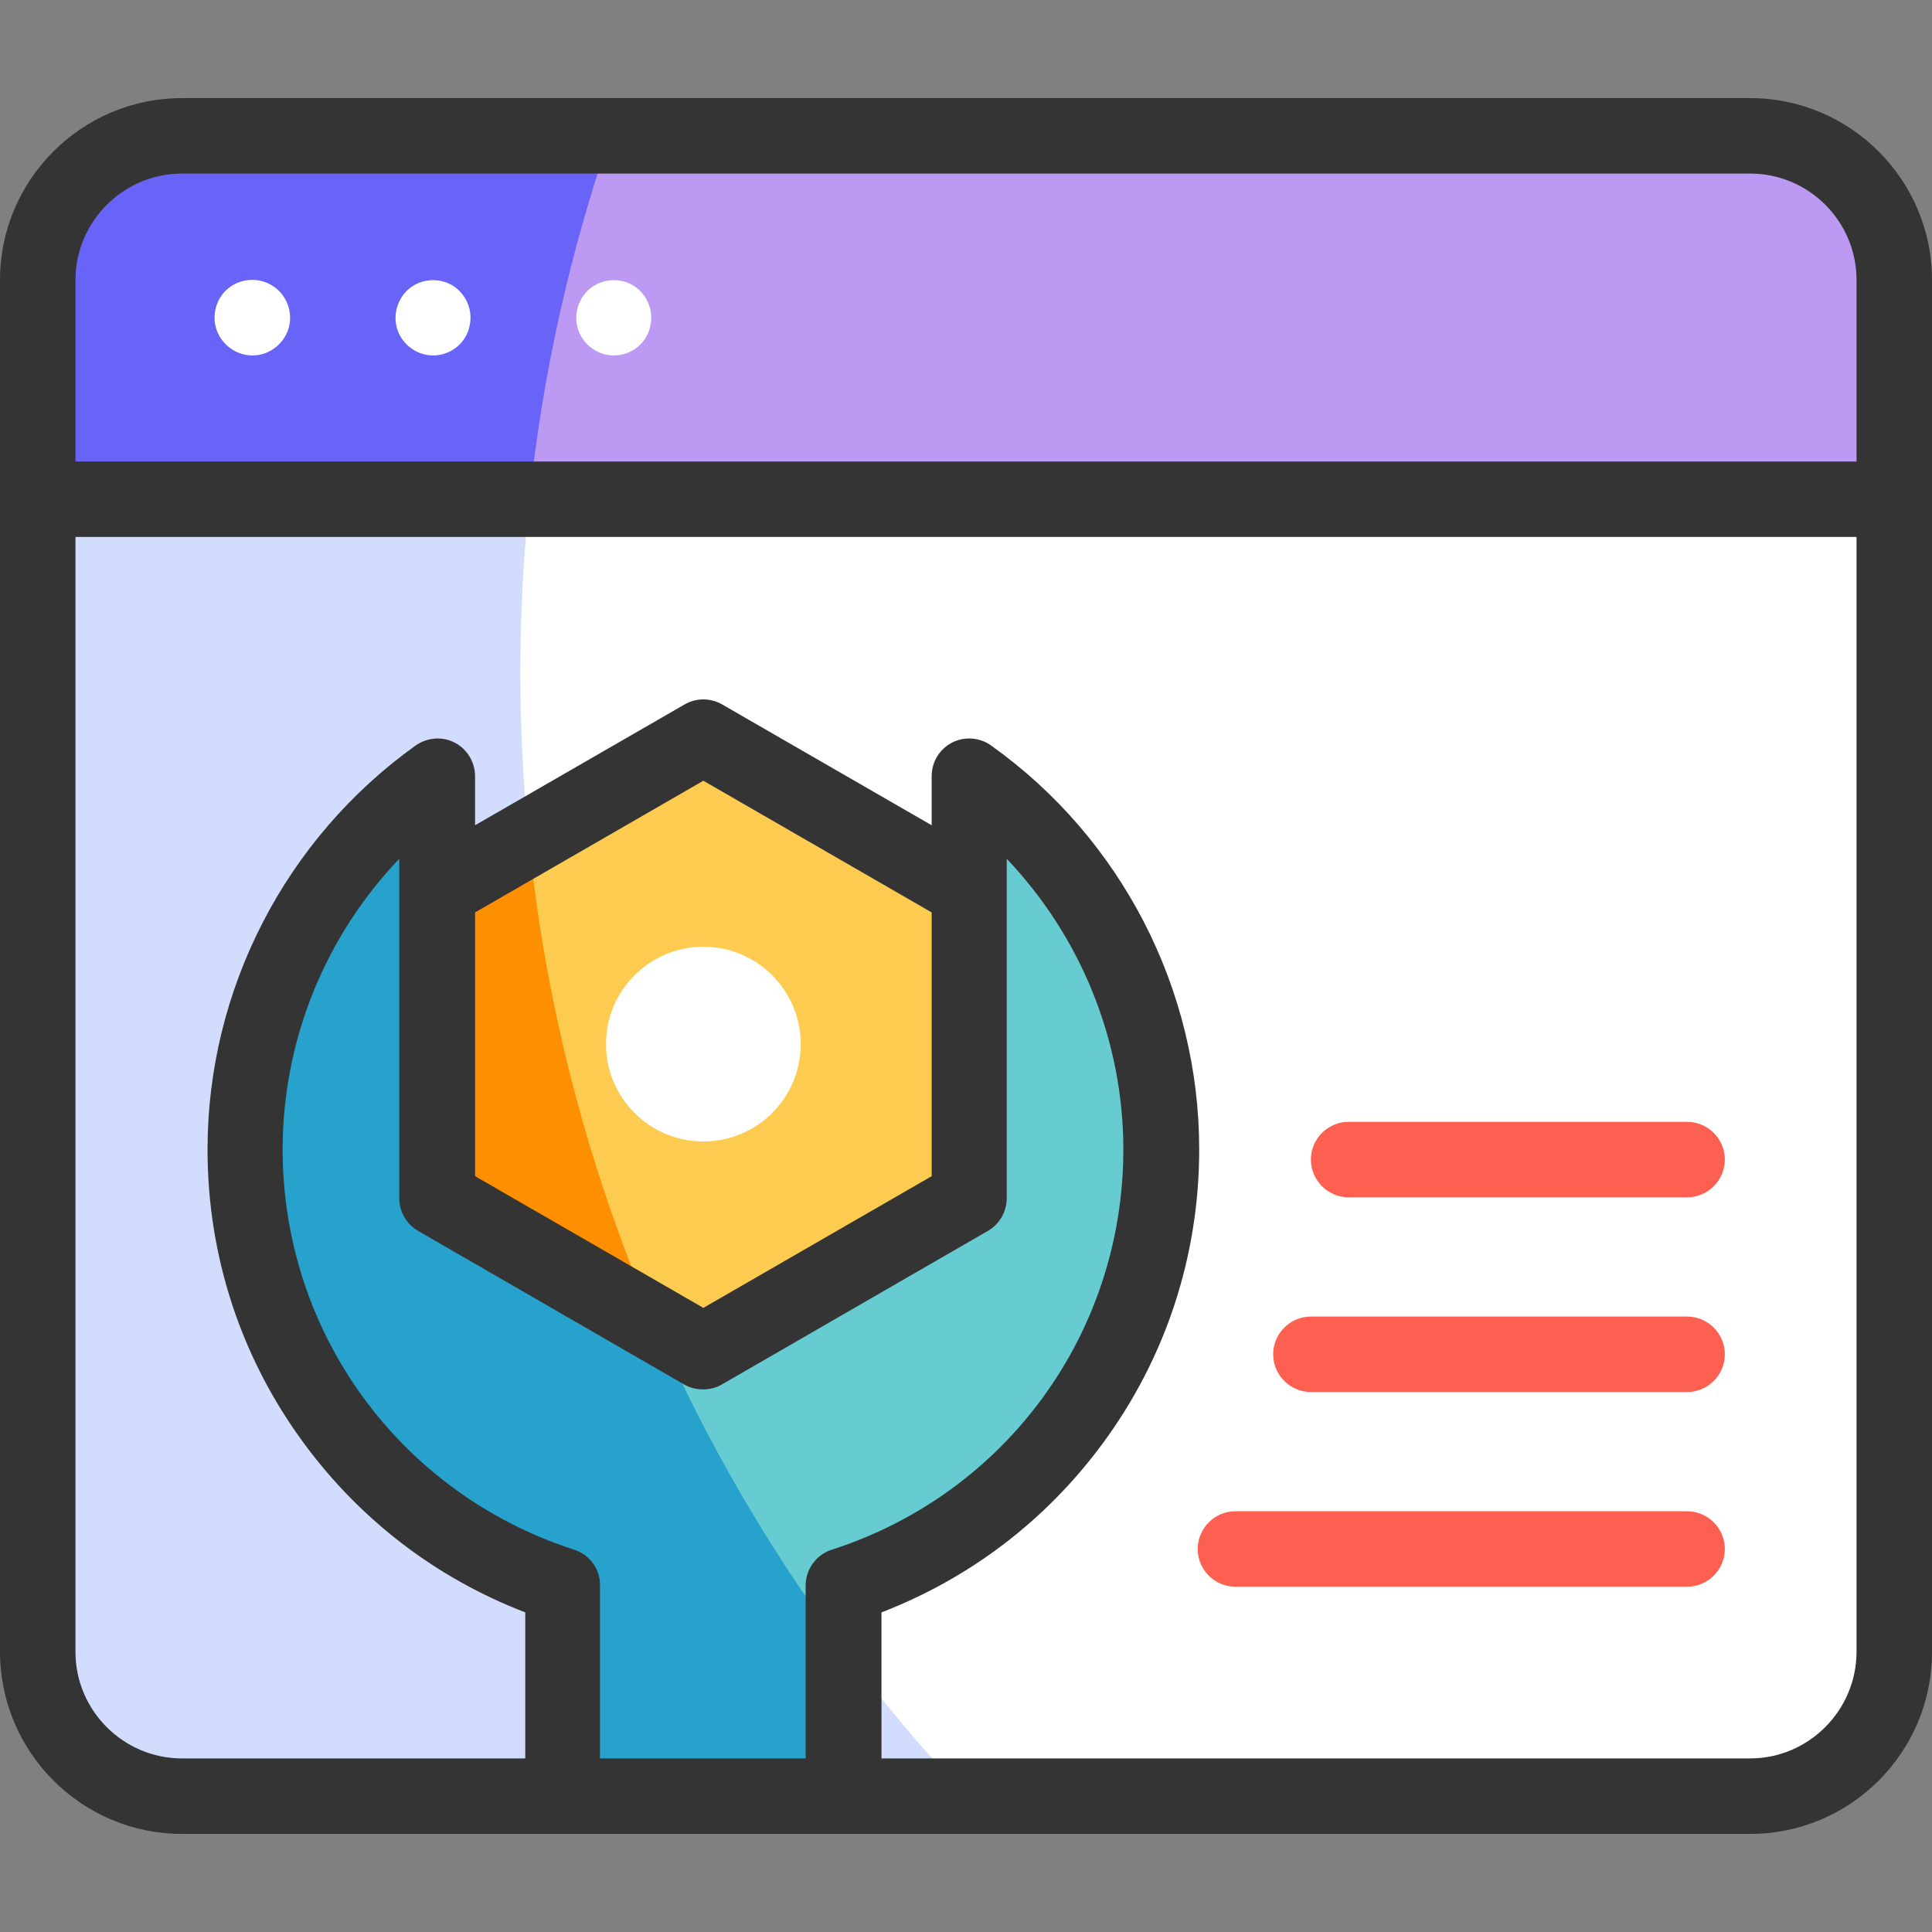 <?xml version="1.0" encoding="utf-8"?>
<!-- Generator: Adobe Illustrator 27.1.0, SVG Export Plug-In . SVG Version: 6.00 Build 0)  -->
<svg version="1.1" id="Capa_1" xmlns="http://www.w3.org/2000/svg" xmlns:xlink="http://www.w3.org/1999/xlink" x="0px" y="0px"
	 viewBox="0 0 512 512" style="enable-background:new 0 0 512 512;" xml:space="preserve">
<rect x="0" y="0" width="512" height="512" fill="#808080" stroke="none"/>
<style type="text/css">
	.st0{fill:#FFFFFF;}
	.st1{fill:#D2DCFD;}
	.st2{fill:#BC9AF4;}
	.st3{fill:#6864F7;}
	.st4{fill:#67CCD1;}
	.st5{fill:#27A2CC;}
	.st6{fill:#FDCB50;}
	.st7{fill:#FD8F01;}
	.st8{fill:#FD6050;}
	.st9{fill:#343434;}
</style>
<g>
	<g>
		<path class="st0" d="M48.2,36h415.6c21.1,0,38.2,17.1,38.2,38.2v363.5c0,21.1-17.1,38.2-38.2,38.2H48.2
			C27.1,476,10,458.9,10,437.8V74.2C10,53.1,27.1,36,48.2,36z"/>
		<path class="st1" d="M137.9,178.2c0-49.8,8.4-97.6,23.8-142.2H48.2C27.1,36,10,53.1,10,74.2v363.5c0,21.1,17.1,38.2,38.2,38.2
			h207.9C182.8,398.3,137.9,293.5,137.9,178.2z"/>
		<path class="st2" d="M502,74.2c0-21.1-17.1-38.2-38.2-38.2H48.2C27.1,36,10,53.1,10,74.2v58.1h492V74.2z"/>
		<path class="st3" d="M161.7,36H48.2C27.1,36,10,53.1,10,74.2v58.1h130.3C143.8,99,151.1,66.7,161.7,36z"/>
		<path class="st4" d="M256.9,205.7v93.7h-141v-93.7c-30.8,22-50.9,58.1-50.9,98.9c0,54.1,35.3,99.9,84.2,115.6V476h74.5v-55.8
			c48.9-15.7,84.2-61.5,84.2-115.6C307.8,263.8,287.7,227.7,256.9,205.7z"/>
		<path class="st5" d="M223.6,476v-38.8c-30.5-41-54-87.5-68.6-137.8h-39.2v-93.7c-30.8,22-50.9,58.1-50.9,98.9
			c0,54.1,35.3,99.9,84.2,115.6V476L223.6,476L223.6,476z"/>
		<polygon class="st6" points="256.9,317.5 256.9,236 186.4,195.3 115.8,236 115.8,317.5 186.4,358.2 		"/>
		<path class="st7" d="M140.1,222l-24.3,14v81.4l57.7,33.3C156.2,310.6,144.6,267.4,140.1,222z"/>
		<circle class="st0" cx="186.4" cy="276.7" r="25.8"/>
	</g>
	<g>
		<g>
			<path class="st8" d="M447.1,420.5H327.4c-5.5,0-10-4.5-10-10s4.5-10,10-10h119.7c5.5,0,10,4.5,10,10S452.6,420.5,447.1,420.5z"/>
		</g>
		<g>
			<path class="st8" d="M447.1,368.9h-99.7c-5.5,0-10-4.5-10-10s4.5-10,10-10h99.7c5.5,0,10,4.5,10,10S452.6,368.9,447.1,368.9z"/>
		</g>
		<g>
			<path class="st8" d="M447.1,317.3h-89.7c-5.5,0-10-4.5-10-10s4.5-10,10-10h89.7c5.5,0,10,4.5,10,10S452.6,317.3,447.1,317.3z"/>
		</g>
		<path class="st9" d="M463.8,26H48.2C21.6,26,0,47.7,0,74.2v363.5C0,464.3,21.6,486,48.2,486h415.6c26.6,0,48.2-21.6,48.2-48.2
			V74.2C512,47.7,490.4,26,463.8,26z M48.2,46h415.6c15.6,0,28.2,12.7,28.2,28.2v48.1H20V74.2C20,58.7,32.7,46,48.2,46z
			 M152.2,410.7c-46.2-14.9-77.3-57.5-77.3-106.1c0-28.9,11.3-56.5,30.9-77v89.9c0,3.6,1.9,6.9,5,8.7l70.5,40.7
			c1.5,0.9,3.3,1.3,5,1.3s3.5-0.4,5-1.3l70.5-40.7c3.1-1.8,5-5.1,5-8.7v-89.9c19.6,20.6,30.9,48.2,30.9,77
			c0,48.6-31,91.2-77.3,106.1c-4.1,1.3-6.9,5.2-6.9,9.5V466h-54.5v-45.8C159.1,415.9,156.3,412,152.2,410.7z M246.9,311.7
			l-60.5,34.9l-60.5-34.9v-69.9l60.5-34.9l60.5,34.9V311.7z M463.8,466H233.6v-38.7c23.3-9,43.4-24.2,58.5-44.6
			c16.8-22.7,25.7-49.8,25.7-78.1c0-42.4-20.6-82.4-55.1-107c-3-2.2-7.1-2.5-10.4-0.8c-3.3,1.7-5.4,5.1-5.4,8.9v13l-55.5-32
			c-3.1-1.8-6.9-1.8-10,0l-55.5,32v-13c0-3.7-2.1-7.2-5.4-8.9c-3.3-1.7-7.3-1.4-10.4,0.8c-34.5,24.7-55.1,64.7-55.1,107
			c0,28.4,8.9,55.4,25.7,78.1c15,20.3,35.1,35.6,58.5,44.6V466H48.2C32.7,466,20,453.3,20,437.8V142.3h472v295.4
			C492,453.3,479.3,466,463.8,466z"/>
		<g>
			<g>
				<path class="st0" d="M114.8,94.2c-4.2,0-8-2.7-9.4-6.6c-1.4-3.9-0.2-8.3,2.9-11c3.3-2.8,8.1-3.1,11.7-0.9
					c3.5,2.2,5.3,6.4,4.5,10.4C123.7,90.8,119.5,94.2,114.8,94.2z"/>
			</g>
			<g>
				<path class="st0" d="M66.9,94.2c-4.1,0-7.9-2.6-9.4-6.5c-1.5-4-0.3-8.6,3-11.3c3.2-2.6,7.9-3,11.5-0.8c3.6,2.1,5.5,6.4,4.7,10.5
					C75.8,90.7,71.7,94.2,66.9,94.2z"/>
			</g>
			<g>
				<path class="st0" d="M162.7,94.2c-4.2,0-8-2.7-9.4-6.6c-1.4-3.9-0.2-8.3,2.9-11c3.3-2.8,8.1-3.1,11.7-0.9
					c3.5,2.2,5.3,6.4,4.5,10.4C171.6,90.8,167.4,94.2,162.7,94.2z"/>
			</g>
		</g>
	</g>
</g>
</svg>
